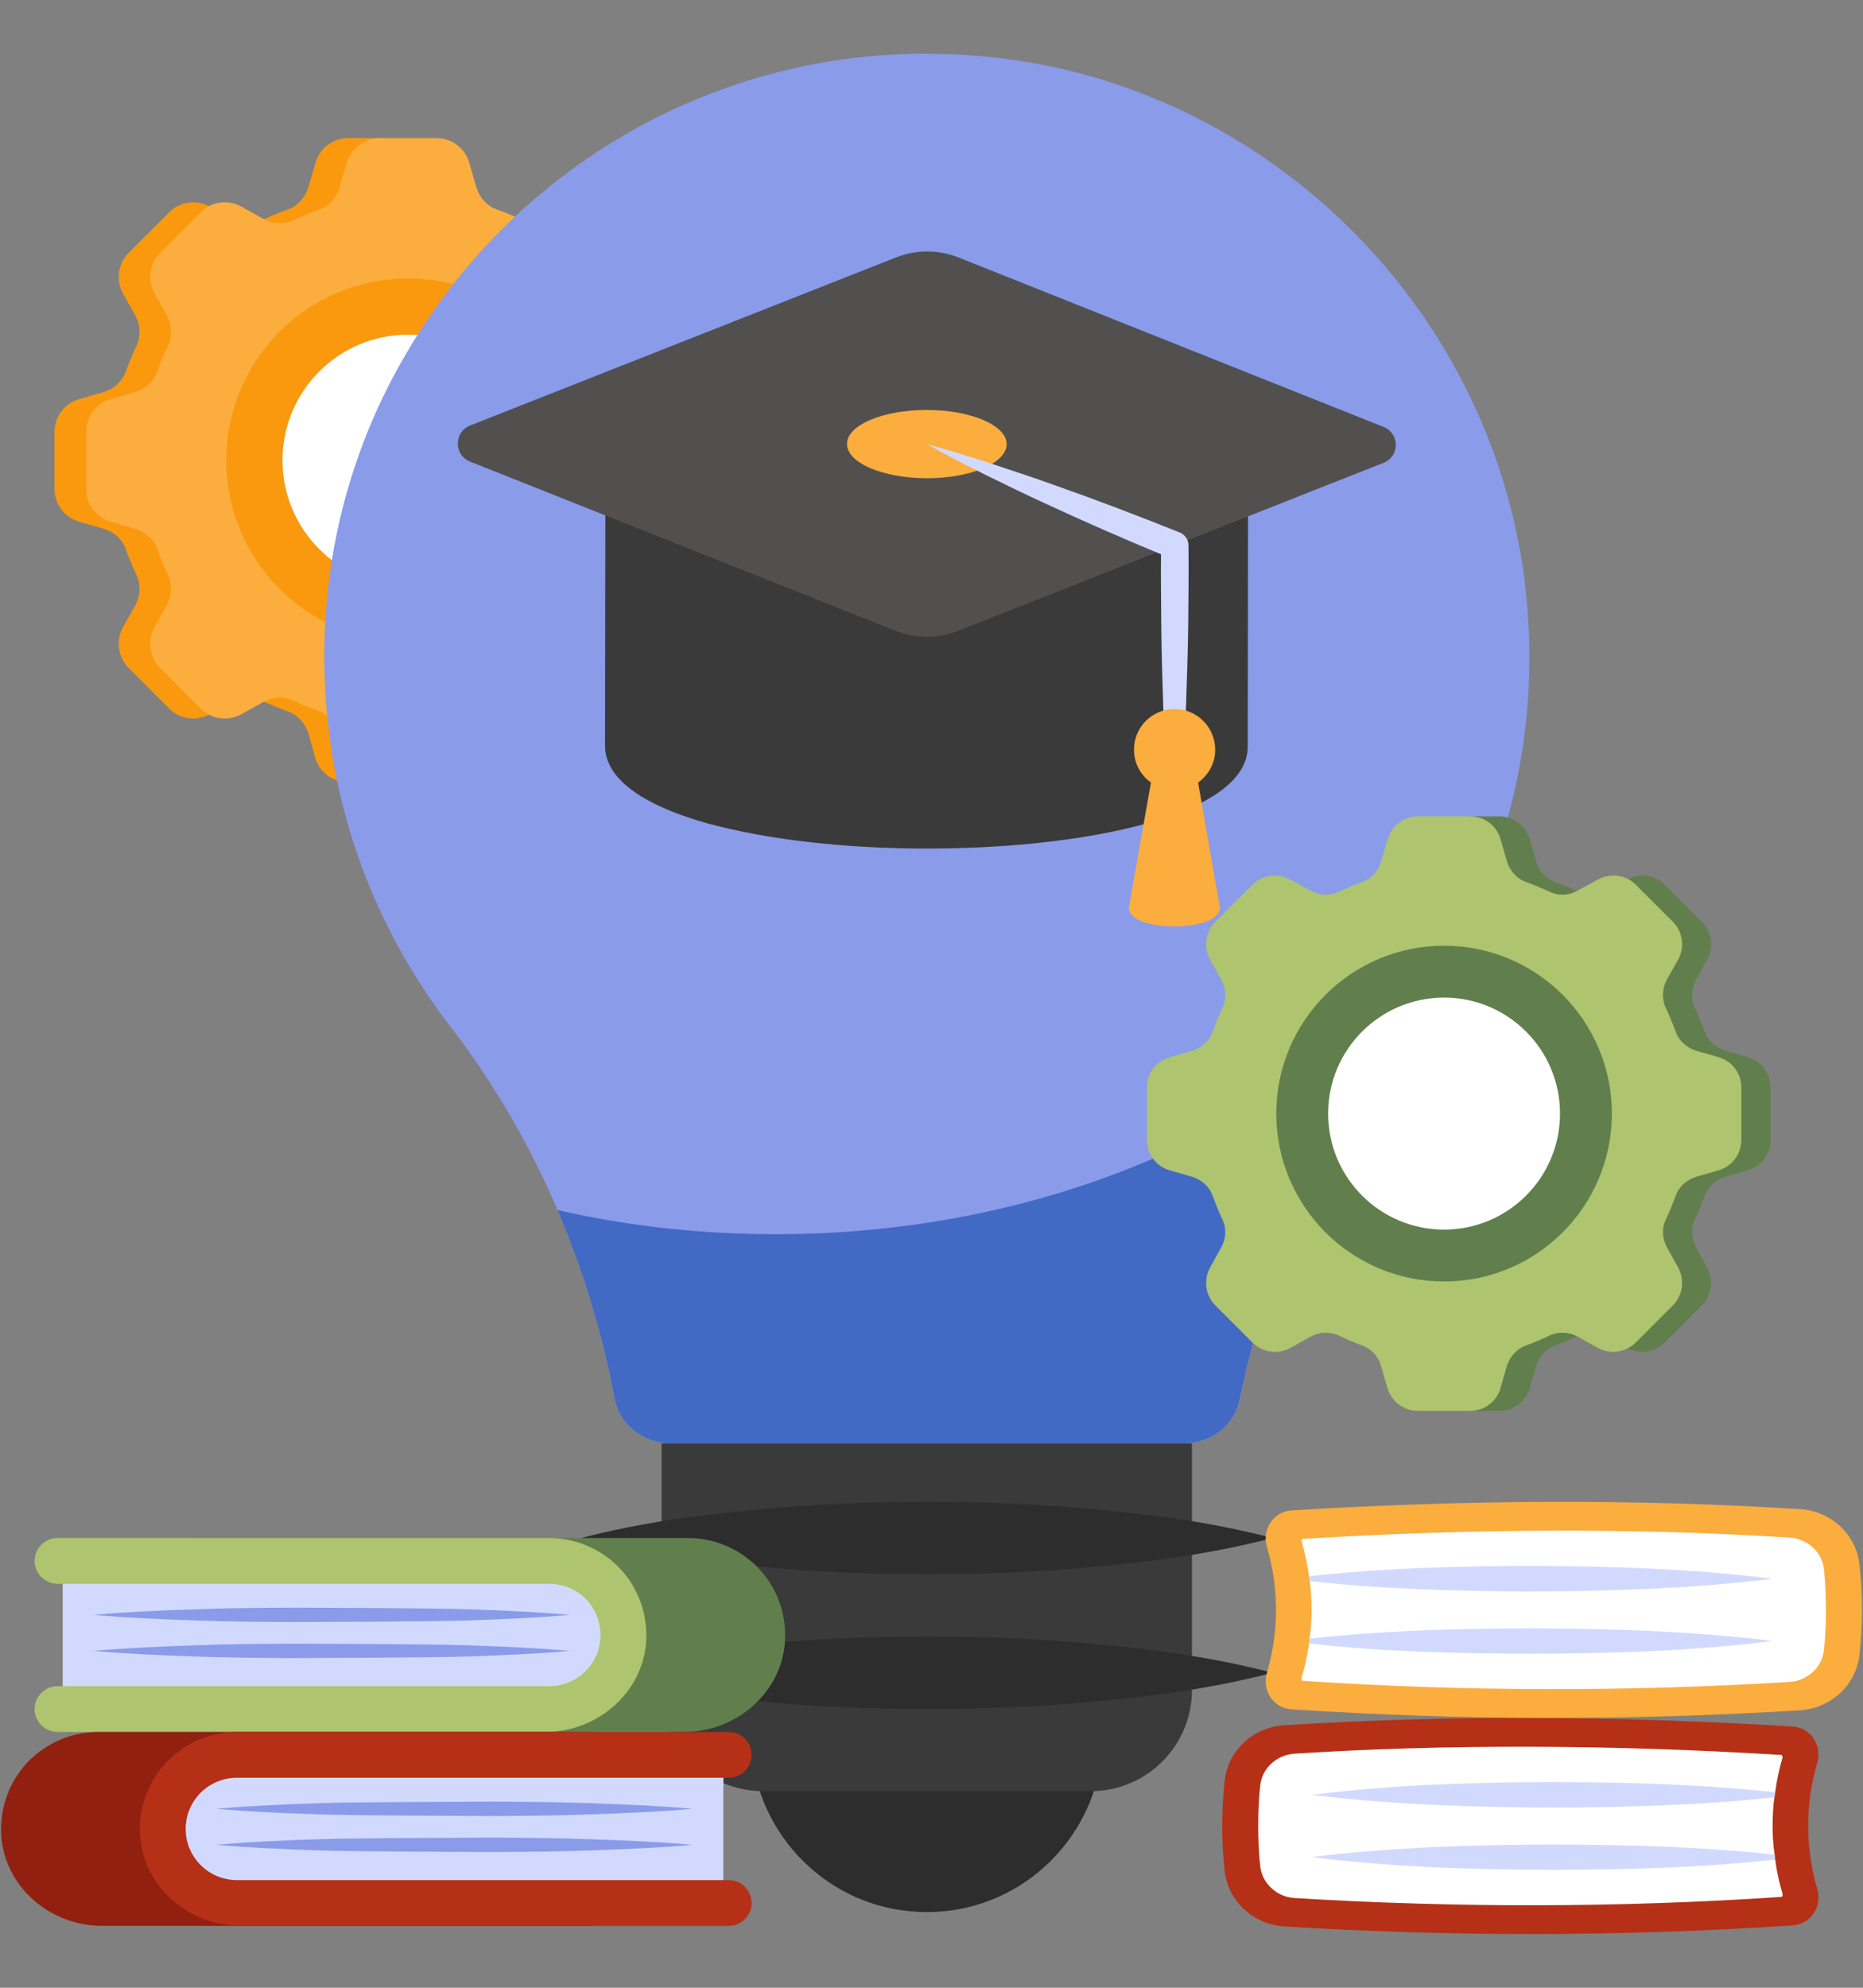 <svg width="30" height="32" viewBox="0 0 30 32" fill="none" xmlns="http://www.w3.org/2000/svg">
<rect x="0" y="0" width="30" height="32" fill="#808080" stroke="none"/>
<path d="M6.168 2.224V12.596H5.608C5.363 12.596 5.147 12.436 5.076 12.2L4.968 11.81C4.916 11.645 4.794 11.509 4.634 11.452C4.492 11.4 4.356 11.344 4.224 11.283C4.069 11.207 3.886 11.217 3.735 11.302L3.377 11.499C3.161 11.617 2.893 11.579 2.723 11.405L2.074 10.756C1.9 10.582 1.862 10.313 1.98 10.097L2.177 9.749C2.262 9.593 2.271 9.41 2.196 9.254C2.135 9.123 2.078 8.986 2.027 8.845C1.97 8.68 1.834 8.558 1.664 8.511L1.274 8.398C1.038 8.332 0.878 8.116 0.878 7.871V6.953C0.878 6.709 1.038 6.492 1.274 6.426L1.664 6.313C1.834 6.262 1.97 6.139 2.027 5.979C2.078 5.838 2.135 5.702 2.196 5.57C2.271 5.415 2.262 5.231 2.177 5.076L1.98 4.723C1.862 4.506 1.9 4.238 2.074 4.069L2.723 3.419C2.893 3.245 3.161 3.207 3.377 3.325L3.735 3.523C3.886 3.607 4.069 3.617 4.224 3.541C4.356 3.48 4.492 3.424 4.634 3.372C4.794 3.316 4.916 3.179 4.968 3.01L5.081 2.619C5.147 2.384 5.363 2.224 5.608 2.224H6.168Z" fill="#FA990E"/>
<path d="M11.758 6.953V7.871C11.758 8.116 11.598 8.332 11.358 8.398L10.973 8.511C10.803 8.558 10.667 8.68 10.61 8.845C10.559 8.986 10.502 9.123 10.441 9.254C10.366 9.41 10.375 9.593 10.46 9.749L10.657 10.097C10.775 10.313 10.737 10.582 10.563 10.756L9.914 11.405C9.744 11.579 9.476 11.617 9.26 11.499L8.902 11.302C8.751 11.217 8.568 11.207 8.413 11.283C8.281 11.344 8.144 11.4 8.003 11.452C7.838 11.509 7.716 11.645 7.669 11.81L7.556 12.2C7.49 12.436 7.274 12.596 7.029 12.596H6.116C5.871 12.596 5.655 12.436 5.584 12.2L5.471 11.81C5.424 11.645 5.302 11.509 5.142 11.452C5.001 11.4 4.864 11.344 4.733 11.283C4.573 11.207 4.394 11.217 4.239 11.302L3.886 11.499C3.669 11.617 3.401 11.579 3.227 11.405L2.582 10.756C2.408 10.582 2.37 10.313 2.488 10.097L2.685 9.744C2.766 9.593 2.78 9.41 2.704 9.254C2.638 9.123 2.582 8.986 2.535 8.845C2.478 8.68 2.337 8.558 2.173 8.511L1.782 8.398C1.547 8.332 1.387 8.116 1.387 7.871V6.953C1.387 6.709 1.547 6.492 1.782 6.426L2.173 6.313C2.337 6.262 2.478 6.139 2.535 5.979C2.582 5.838 2.638 5.702 2.704 5.57C2.78 5.415 2.766 5.231 2.685 5.076L2.488 4.723C2.37 4.506 2.408 4.238 2.582 4.069L3.227 3.419C3.401 3.245 3.669 3.207 3.886 3.325L4.239 3.523C4.394 3.607 4.573 3.617 4.733 3.541C4.864 3.48 5.001 3.424 5.142 3.372C5.302 3.316 5.424 3.179 5.471 3.01L5.584 2.619C5.655 2.384 5.871 2.224 6.116 2.224H7.029C7.274 2.224 7.49 2.384 7.556 2.619L7.669 3.01C7.721 3.179 7.838 3.316 8.003 3.372C8.144 3.424 8.281 3.48 8.413 3.541C8.568 3.617 8.751 3.607 8.902 3.523L9.26 3.325C9.476 3.207 9.74 3.245 9.914 3.419L10.563 4.069C10.737 4.238 10.775 4.506 10.657 4.723L10.46 5.076C10.375 5.231 10.366 5.415 10.441 5.57C10.502 5.702 10.559 5.838 10.61 5.979C10.667 6.139 10.803 6.262 10.973 6.313L11.358 6.426C11.598 6.492 11.758 6.709 11.758 6.953Z" fill="#FBAD3E"/>
<path d="M6.572 10.338C8.188 10.338 9.499 9.027 9.499 7.41C9.499 5.793 8.188 4.483 6.572 4.483C4.955 4.483 3.644 5.793 3.644 7.41C3.644 9.027 4.955 10.338 6.572 10.338Z" fill="#FA990E"/>
<path d="M6.572 9.433C7.689 9.433 8.595 8.528 8.595 7.41C8.595 6.293 7.689 5.387 6.572 5.387C5.455 5.387 4.549 6.293 4.549 7.41C4.549 8.528 5.455 9.433 6.572 9.433Z" fill="white"/>
<path d="M22.742 16.323C22.714 16.36 22.681 16.403 22.657 16.44C22.093 17.221 21.594 18.045 21.184 18.906C20.719 19.861 20.352 20.869 20.107 21.904C20.05 22.106 20.008 22.309 19.97 22.516C19.886 22.934 19.505 23.235 19.076 23.235H10.789C10.351 23.235 9.975 22.93 9.895 22.501C9.486 20.323 8.587 18.247 7.217 16.478C5.966 14.84 5.222 12.789 5.222 10.567C5.222 8.798 5.693 7.137 6.53 5.711C7.909 3.32 10.281 1.579 13.076 1.038C13.735 0.911 14.413 0.85 15.114 0.869C15.246 0.869 15.382 0.878 15.519 0.883C16.215 0.925 16.893 1.038 17.542 1.222C21.415 2.318 24.337 5.791 24.606 9.927C24.766 12.328 24.046 14.558 22.742 16.323Z" fill="#8A9BEA"/>
<path d="M24.014 13.979C23.695 14.826 23.268 15.611 22.74 16.326C22.716 16.364 22.685 16.403 22.654 16.442C22.095 17.227 21.597 18.043 21.186 18.905C20.719 19.861 20.354 20.871 20.105 21.905C20.051 22.107 20.012 22.308 19.966 22.511C19.888 22.938 19.507 23.233 19.072 23.233H10.789C10.354 23.233 9.973 22.93 9.895 22.503C9.701 21.462 9.39 20.452 8.979 19.48C10.09 19.737 11.279 19.869 12.498 19.869C17.658 19.869 22.087 17.445 24.014 13.979Z" fill="#4269C4"/>
<path d="M12.105 28.247C12.265 29.671 13.458 30.782 14.925 30.782C16.391 30.782 17.585 29.671 17.745 28.247H12.105Z" fill="#2D2D2D"/>
<path d="M19.194 23.236V27.207C19.194 28.106 18.465 28.835 17.566 28.835H12.286C11.387 28.835 10.653 28.106 10.653 27.207V23.236H19.194Z" fill="#3A3A3A"/>
<path d="M9.357 26.929C10.285 26.688 11.213 26.562 12.141 26.476C13.068 26.384 13.996 26.349 14.924 26.347C15.852 26.347 16.78 26.382 17.708 26.474C18.636 26.56 19.564 26.687 20.491 26.929C19.564 27.172 18.636 27.299 17.708 27.384C16.78 27.476 15.852 27.511 14.924 27.512C13.996 27.509 13.068 27.475 12.141 27.382C11.213 27.296 10.285 27.17 9.357 26.929Z" fill="#2D2D2D"/>
<path d="M9.357 24.76C10.285 24.519 11.213 24.393 12.141 24.307C13.068 24.214 13.996 24.18 14.924 24.177C15.852 24.178 16.78 24.213 17.708 24.305C18.636 24.39 19.564 24.518 20.491 24.76C19.564 25.002 18.636 25.13 17.708 25.215C16.78 25.307 15.852 25.342 14.924 25.343C13.996 25.34 13.068 25.306 12.141 25.213C11.213 25.127 10.285 25.001 9.357 24.76Z" fill="#2D2D2D"/>
<path d="M9.75 7.283L9.743 12.006C9.743 12.395 10.066 12.714 10.598 12.967C10.86 13.091 11.174 13.2 11.525 13.29C11.797 13.358 12.089 13.42 12.401 13.47C13.493 13.649 14.786 13.702 15.997 13.629C18.178 13.499 20.09 12.966 20.092 12.02L20.098 7.298L9.75 7.283Z" fill="#3A3A3A"/>
<path d="M7.569 7.431L14.418 10.154C14.743 10.283 15.104 10.283 15.429 10.156L22.279 7.451C22.542 7.348 22.542 6.976 22.279 6.873L15.44 4.147C15.113 4.016 14.752 4.016 14.427 4.145L7.57 6.85C7.307 6.955 7.307 7.328 7.569 7.431Z" fill="#51504F"/>
<path d="M13.639 7.147C13.638 7.451 14.215 7.698 14.925 7.699C15.634 7.7 16.21 7.454 16.21 7.15C16.211 6.847 15.636 6.601 14.926 6.6C14.217 6.599 13.639 6.843 13.639 7.147Z" fill="#FBAD3E"/>
<path d="M14.925 7.15C15.241 7.327 15.562 7.491 15.885 7.652C16.208 7.81 16.531 7.969 16.859 8.118C17.465 8.399 18.078 8.667 18.696 8.923C18.691 9.305 18.698 9.683 18.7 10.065C18.704 10.494 18.717 10.924 18.731 11.354C18.763 12.213 18.811 13.072 18.911 13.931C19.014 13.072 19.062 12.213 19.099 11.354C19.114 10.925 19.128 10.495 19.134 10.066C19.137 9.636 19.144 9.209 19.138 8.779L19.138 8.772C19.136 8.683 19.079 8.607 19.001 8.574C18.334 8.306 17.662 8.05 16.982 7.811C16.645 7.688 16.303 7.577 15.961 7.463C15.619 7.351 15.274 7.245 14.925 7.15Z" fill="#D1DAFE"/>
<path d="M18.177 14.614C18.176 15.013 19.644 15.015 19.645 14.616L19.293 12.598C19.459 12.48 19.568 12.287 19.568 12.07C19.568 11.706 19.276 11.415 18.915 11.415C18.552 11.415 18.261 11.704 18.261 12.068C18.26 12.285 18.366 12.479 18.534 12.597L18.177 14.614Z" fill="#FBAD3E"/>
<path d="M28.511 17.504V18.351C28.511 18.577 28.361 18.779 28.144 18.84L27.782 18.944C27.631 18.991 27.504 19.104 27.448 19.254C27.405 19.381 27.354 19.509 27.292 19.631C27.227 19.772 27.236 19.942 27.311 20.083L27.49 20.407C27.603 20.605 27.565 20.854 27.405 21.015L26.808 21.612C26.648 21.772 26.403 21.81 26.205 21.702L25.876 21.518C25.735 21.443 25.565 21.433 25.419 21.499C25.297 21.56 25.175 21.612 25.043 21.659C24.892 21.711 24.779 21.838 24.737 21.989L24.634 22.346C24.568 22.563 24.37 22.713 24.144 22.713H23.627V13.142H24.144C24.37 13.142 24.568 13.292 24.634 13.509L24.737 13.866C24.779 14.022 24.892 14.149 25.043 14.2C25.175 14.247 25.297 14.299 25.424 14.356C25.565 14.426 25.735 14.417 25.876 14.337L26.205 14.158C26.403 14.05 26.648 14.083 26.808 14.243L27.405 14.84C27.565 15 27.603 15.25 27.49 15.447L27.311 15.772C27.236 15.913 27.227 16.083 27.292 16.229C27.354 16.351 27.405 16.478 27.448 16.605C27.504 16.756 27.631 16.869 27.782 16.916L28.144 17.019C28.361 17.081 28.511 17.278 28.511 17.504Z" fill="#617F4D"/>
<path d="M28.041 17.504V18.351C28.041 18.577 27.89 18.779 27.674 18.84L27.316 18.944C27.161 18.991 27.034 19.104 26.982 19.254C26.935 19.381 26.883 19.509 26.826 19.631C26.756 19.772 26.765 19.942 26.845 20.083L27.024 20.407C27.132 20.605 27.099 20.854 26.939 21.015L26.342 21.612C26.182 21.772 25.932 21.81 25.735 21.702L25.405 21.518C25.269 21.443 25.099 21.433 24.953 21.499C24.831 21.56 24.704 21.612 24.577 21.659C24.427 21.711 24.314 21.838 24.266 21.989L24.163 22.346C24.102 22.563 23.904 22.713 23.678 22.713H22.831C22.605 22.713 22.408 22.563 22.342 22.346L22.238 21.989C22.196 21.838 22.083 21.711 21.932 21.659C21.805 21.612 21.678 21.56 21.556 21.499C21.41 21.433 21.241 21.443 21.104 21.518L20.775 21.702C20.577 21.81 20.328 21.772 20.168 21.612L19.57 21.015C19.41 20.854 19.377 20.605 19.485 20.407L19.664 20.083C19.744 19.942 19.753 19.772 19.683 19.631C19.626 19.509 19.575 19.381 19.528 19.254C19.476 19.104 19.349 18.991 19.194 18.944L18.836 18.84C18.615 18.779 18.469 18.577 18.469 18.351V17.504C18.469 17.278 18.615 17.081 18.836 17.019L19.194 16.916C19.349 16.869 19.476 16.756 19.528 16.605C19.575 16.478 19.626 16.351 19.683 16.229C19.753 16.083 19.744 15.913 19.664 15.772L19.485 15.447C19.377 15.25 19.41 15 19.57 14.84L20.168 14.243C20.328 14.083 20.572 14.05 20.775 14.158L21.104 14.337C21.241 14.417 21.41 14.426 21.556 14.356C21.678 14.299 21.805 14.247 21.932 14.2C22.083 14.149 22.196 14.022 22.238 13.866L22.346 13.509C22.408 13.292 22.605 13.142 22.831 13.142H23.674C23.904 13.142 24.102 13.292 24.163 13.509L24.266 13.866C24.314 14.022 24.427 14.149 24.577 14.2C24.704 14.247 24.831 14.299 24.953 14.356C25.099 14.426 25.269 14.417 25.405 14.337L25.735 14.158C25.932 14.05 26.182 14.083 26.342 14.243L26.939 14.84C27.099 15 27.132 15.25 27.024 15.447L26.84 15.772C26.765 15.913 26.756 16.083 26.826 16.229C26.883 16.351 26.935 16.478 26.982 16.605C27.034 16.756 27.161 16.869 27.316 16.916L27.674 17.019C27.89 17.081 28.041 17.278 28.041 17.504Z" fill="#AEC46E"/>
<path d="M23.254 20.63C24.746 20.63 25.956 19.42 25.956 17.927C25.956 16.435 24.746 15.225 23.254 15.225C21.762 15.225 20.552 16.435 20.552 17.927C20.552 19.42 21.762 20.63 23.254 20.63Z" fill="#617F4D"/>
<path d="M23.254 19.795C24.285 19.795 25.121 18.959 25.121 17.927C25.121 16.896 24.285 16.06 23.254 16.06C22.223 16.06 21.387 16.896 21.387 17.927C21.387 18.959 22.223 19.795 23.254 19.795Z" fill="white"/>
<path d="M11.2 30.924C11.196 30.924 11.196 30.924 11.191 30.924C11.273 30.941 11.355 30.954 11.433 30.967C11.355 30.954 11.278 30.937 11.2 30.924Z" fill="#5382FF"/>
<path d="M2.792 27.514C2.792 27.716 2.958 27.882 3.161 27.882H11.018C11.843 27.882 12.577 27.266 12.639 26.441C12.672 25.962 12.496 25.527 12.186 25.217C11.902 24.937 11.511 24.76 11.08 24.76H3.161C2.958 24.76 2.792 24.926 2.792 25.129C2.792 25.331 2.958 25.497 3.161 25.497H3.246V27.145H3.161C2.958 27.145 2.792 27.311 2.792 27.514Z" fill="#617F4D"/>
<path d="M0.557 27.514C0.557 27.716 0.723 27.882 0.926 27.882H8.782C9.608 27.882 10.341 27.266 10.404 26.441C10.437 25.962 10.26 25.527 9.951 25.217C9.667 24.937 9.276 24.76 8.845 24.76H0.926C0.723 24.76 0.557 24.926 0.557 25.129C0.557 25.331 0.723 25.497 0.926 25.497H1.01V27.145H0.926C0.723 27.145 0.557 27.311 0.557 27.514Z" fill="#AEC46E"/>
<path d="M8.845 27.145C9.3 27.145 9.67 26.776 9.67 26.323C9.67 26.101 9.585 25.894 9.429 25.738C9.273 25.584 9.064 25.497 8.845 25.497H1.011V27.145H8.845Z" fill="#D1DAFE"/>
<path d="M1.506 25.997C2.043 26.045 2.58 26.067 3.116 26.086C3.653 26.107 4.19 26.11 4.726 26.113C5.263 26.11 7.029 26.107 7.565 26.086C8.102 26.067 8.639 26.045 9.175 25.997C8.639 25.949 8.102 25.926 7.565 25.908C7.029 25.887 5.263 25.884 4.726 25.881C4.19 25.884 3.653 25.887 3.116 25.908C2.58 25.927 2.043 25.949 1.506 25.997Z" fill="#8A9BEA"/>
<path d="M1.506 26.577C2.043 26.625 2.58 26.647 3.116 26.666C3.653 26.687 4.19 26.69 4.726 26.693C5.263 26.69 7.029 26.687 7.565 26.666C8.102 26.647 8.639 26.625 9.175 26.577C8.639 26.529 8.102 26.506 7.565 26.488C7.029 26.467 5.263 26.463 4.726 26.461C4.19 26.464 3.653 26.467 3.116 26.488C2.58 26.507 2.043 26.529 1.506 26.577Z" fill="#8A9BEA"/>
<path d="M9.868 30.636C9.868 30.838 9.702 31.004 9.499 31.004H1.643C0.817 31.004 0.084 30.388 0.021 29.563C-0.012 29.084 0.165 28.649 0.474 28.339C0.758 28.059 1.149 27.882 1.58 27.882H9.499C9.702 27.882 9.868 28.048 9.868 28.251C9.868 28.453 9.702 28.619 9.499 28.619H9.415V30.267H9.499C9.702 30.267 9.868 30.433 9.868 30.636Z" fill="#912010"/>
<path d="M12.103 30.636C12.103 30.838 11.937 31.004 11.735 31.004H3.878C3.053 31.004 2.319 30.388 2.256 29.563C2.223 29.084 2.4 28.649 2.71 28.339C2.994 28.059 3.384 27.882 3.816 27.882H11.735C11.937 27.882 12.103 28.048 12.103 28.251C12.103 28.453 11.937 28.619 11.735 28.619H11.65V30.267H11.735C11.937 30.267 12.103 30.433 12.103 30.636Z" fill="#B53016"/>
<path d="M3.815 30.267C3.36 30.267 2.99 29.898 2.99 29.445C2.99 29.224 3.075 29.016 3.231 28.86C3.387 28.706 3.596 28.619 3.815 28.619H11.649V30.267H3.815Z" fill="#D1DAFE"/>
<path d="M11.154 29.119C10.617 29.167 10.081 29.189 9.544 29.208C9.007 29.229 8.471 29.232 7.934 29.235C7.397 29.232 5.631 29.229 5.095 29.208C4.558 29.189 4.022 29.167 3.485 29.119C4.022 29.071 4.558 29.049 5.095 29.03C5.631 29.009 7.397 29.006 7.934 29.003C8.471 29.006 9.007 29.009 9.544 29.03C10.081 29.049 10.617 29.071 11.154 29.119Z" fill="#8A9BEA"/>
<path d="M11.154 29.699C10.617 29.747 10.081 29.769 9.544 29.788C9.007 29.809 8.471 29.812 7.934 29.815C7.397 29.812 5.631 29.809 5.095 29.788C4.558 29.769 4.022 29.747 3.485 29.699C4.022 29.651 4.558 29.628 5.095 29.61C5.631 29.589 7.397 29.586 7.934 29.583C8.471 29.586 9.007 29.589 9.544 29.61C10.081 29.629 10.617 29.651 11.154 29.699Z" fill="#8A9BEA"/>
<path d="M20.673 31.012C20.183 30.979 19.771 30.604 19.721 30.114C19.668 29.632 19.668 29.15 19.721 28.668C19.771 28.182 20.183 27.808 20.669 27.775C23.33 27.606 26.065 27.622 28.87 27.795C29.154 27.812 29.343 28.096 29.265 28.372C29.067 29.051 29.067 29.735 29.265 30.419C29.343 30.695 29.158 30.975 28.874 30.996C26.139 31.177 23.408 31.181 20.673 31.012Z" fill="#B53016"/>
<path d="M20.842 30.555C20.558 30.538 20.323 30.316 20.294 30.048C20.269 29.826 20.261 29.608 20.261 29.393C20.261 29.175 20.269 28.957 20.294 28.738C20.323 28.467 20.558 28.252 20.842 28.232C23.297 28.075 25.933 28.084 28.68 28.252C28.697 28.252 28.705 28.273 28.705 28.29C28.651 28.479 28.61 28.664 28.586 28.854C28.581 28.878 28.577 28.903 28.573 28.932C28.553 29.084 28.544 29.241 28.544 29.393C28.544 29.55 28.553 29.706 28.577 29.859C28.577 29.888 28.581 29.912 28.586 29.937C28.61 30.122 28.651 30.308 28.705 30.489V30.501C28.705 30.514 28.701 30.538 28.68 30.538C26.09 30.711 23.453 30.716 20.842 30.555Z" fill="white"/>
<path d="M25.023 29.101C23.725 29.093 22.424 29.055 21.126 28.895C22.424 28.73 23.725 28.693 25.023 28.689C26.213 28.693 27.399 28.722 28.586 28.854C28.581 28.878 28.577 28.903 28.573 28.932C27.391 29.064 26.209 29.093 25.023 29.101Z" fill="#D1DAFE"/>
<path d="M25.023 30.102C23.725 30.098 22.424 30.061 21.126 29.896C22.424 29.735 23.725 29.698 25.023 29.694C26.209 29.698 27.395 29.727 28.577 29.859C28.577 29.888 28.581 29.912 28.586 29.937C27.399 30.069 26.213 30.098 25.023 30.102Z" fill="#D1DAFE"/>
<path d="M28.991 27.533C29.482 27.5 29.894 27.125 29.943 26.635C29.997 26.153 29.997 25.671 29.943 25.189C29.894 24.703 29.482 24.328 28.996 24.296C26.335 24.127 23.6 24.143 20.795 24.316C20.511 24.333 20.321 24.617 20.399 24.893C20.597 25.572 20.597 26.256 20.399 26.94C20.321 27.216 20.506 27.496 20.791 27.517C23.526 27.698 26.257 27.702 28.991 27.533Z" fill="#FBAD3E"/>
<path d="M28.823 27.076C29.107 27.059 29.342 26.837 29.371 26.569C29.395 26.347 29.403 26.129 29.403 25.914C29.403 25.696 29.395 25.478 29.371 25.259C29.342 24.988 29.107 24.773 28.823 24.753C26.368 24.596 23.732 24.605 20.984 24.773C20.968 24.773 20.959 24.794 20.959 24.811C21.013 25 21.054 25.185 21.079 25.375C21.083 25.399 21.087 25.424 21.091 25.453C21.112 25.605 21.12 25.762 21.12 25.914C21.12 26.071 21.112 26.227 21.087 26.38C21.087 26.409 21.083 26.433 21.079 26.458C21.054 26.643 21.013 26.829 20.959 27.01V27.022C20.959 27.035 20.964 27.059 20.984 27.059C23.575 27.232 26.211 27.237 28.823 27.076Z" fill="white"/>
<path d="M24.642 25.622C25.94 25.614 27.241 25.576 28.539 25.416C27.241 25.251 25.94 25.214 24.642 25.21C23.452 25.214 22.265 25.243 21.079 25.375C21.083 25.399 21.087 25.424 21.092 25.453C22.274 25.585 23.456 25.614 24.642 25.622Z" fill="#D1DAFE"/>
<path d="M24.642 26.623C25.94 26.619 27.241 26.582 28.539 26.417C27.241 26.256 25.94 26.219 24.642 26.215C23.456 26.219 22.27 26.248 21.087 26.38C21.087 26.409 21.083 26.433 21.079 26.458C22.265 26.59 23.452 26.619 24.642 26.623Z" fill="#D1DAFE"/>
</svg>
